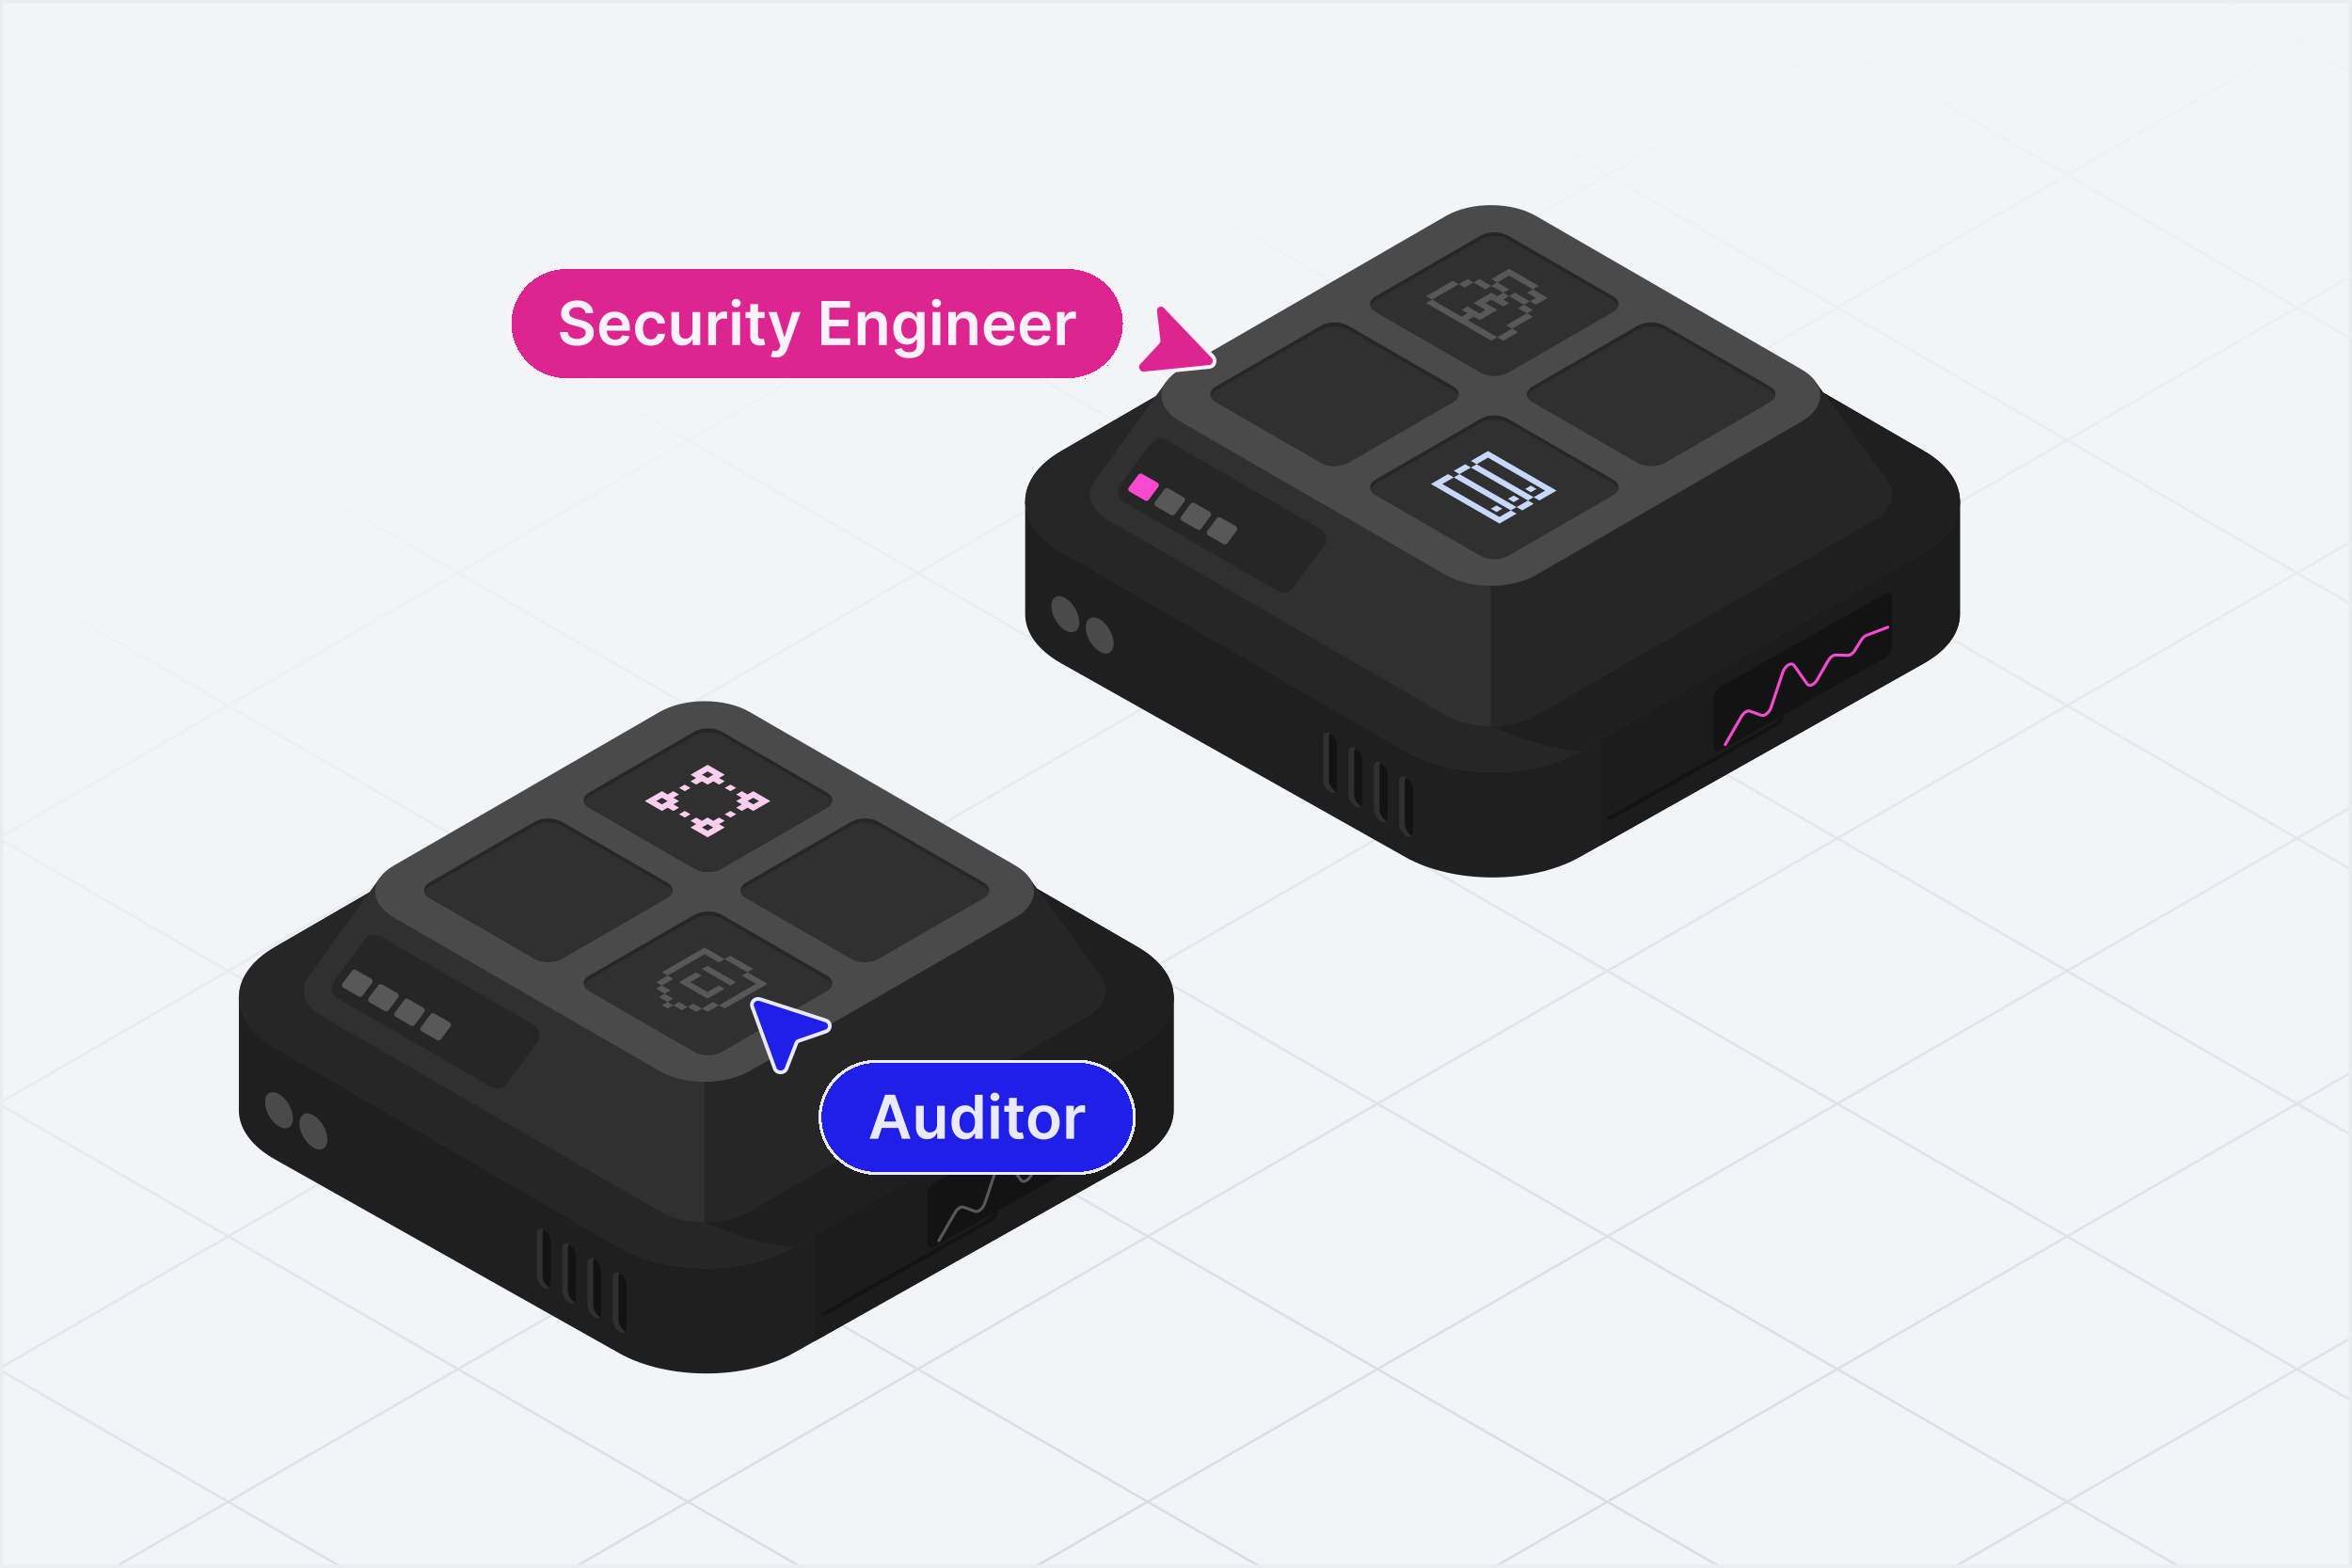 <svg width="768" height="512" viewBox="0 0 768 512" fill="none" xmlns="http://www.w3.org/2000/svg">
<g clip-path="url(#clip0_5082_21925)">
<path d="M0 0H768V512H0V0Z" fill="#F2F4F7"/>
<mask id="mask0_5082_21925" style="mask-type:alpha" maskUnits="userSpaceOnUse" x="-339" y="-312" width="2252" height="1300">
<rect width="1300" height="1300" transform="matrix(0.866 0.5 0.866 -0.5 -338.938 338)" fill="url(#paint0_radial_5082_21925)"/>
</mask>
<g mask="url(#mask0_5082_21925)">
<g clip-path="url(#clip1_5082_21925)">
<g clip-path="url(#clip2_5082_21925)">
<line y1="-0.451" x2="1300" y2="-0.451" transform="matrix(0.866 -0.5 -0.866 -0.5 -450.938 273.337)" stroke="#D0D5DD" stroke-width="0.903"/>
<line y1="-0.451" x2="1300" y2="-0.451" transform="matrix(0.866 -0.5 -0.866 -0.5 -375.877 316.674)" stroke="#D0D5DD" stroke-width="0.903"/>
<line y1="-0.451" x2="1300" y2="-0.451" transform="matrix(0.866 -0.5 -0.866 -0.5 -300.815 360.01)" stroke="#D0D5DD" stroke-width="0.903"/>
<line y1="-0.451" x2="1300" y2="-0.451" transform="matrix(0.866 -0.5 -0.866 -0.5 -225.754 403.347)" stroke="#D0D5DD" stroke-width="0.903"/>
<line y1="-0.451" x2="1300" y2="-0.451" transform="matrix(0.866 -0.5 -0.866 -0.5 -150.692 446.684)" stroke="#D0D5DD" stroke-width="0.903"/>
<line y1="-0.451" x2="1300" y2="-0.451" transform="matrix(0.866 -0.5 -0.866 -0.5 -75.631 490.021)" stroke="#D0D5DD" stroke-width="0.903"/>
<line y1="-0.451" x2="1300" y2="-0.451" transform="matrix(0.866 -0.5 -0.866 -0.5 -0.569 533.358)" stroke="#D0D5DD" stroke-width="0.903"/>
<line y1="-0.451" x2="1300" y2="-0.451" transform="matrix(0.866 -0.5 -0.866 -0.5 74.493 576.695)" stroke="#D0D5DD" stroke-width="0.903"/>
<line y1="-0.451" x2="1300" y2="-0.451" transform="matrix(0.866 -0.5 -0.866 -0.5 149.554 620.031)" stroke="#D0D5DD" stroke-width="0.903"/>
<line y1="-0.451" x2="1300" y2="-0.451" transform="matrix(0.866 -0.5 -0.866 -0.5 224.616 663.368)" stroke="#D0D5DD" stroke-width="0.903"/>
<line y1="-0.451" x2="1300" y2="-0.451" transform="matrix(0.866 -0.5 -0.866 -0.5 299.677 706.705)" stroke="#D0D5DD" stroke-width="0.903"/>
<line y1="-0.451" x2="1300" y2="-0.451" transform="matrix(0.866 -0.5 -0.866 -0.5 374.739 750.042)" stroke="#D0D5DD" stroke-width="0.903"/>
<line y1="-0.451" x2="1300" y2="-0.451" transform="matrix(0.866 -0.5 -0.866 -0.5 449.8 793.379)" stroke="#D0D5DD" stroke-width="0.903"/>
<line y1="-0.451" x2="1300" y2="-0.451" transform="matrix(0.866 -0.5 -0.866 -0.5 524.862 836.715)" stroke="#D0D5DD" stroke-width="0.903"/>
<line y1="-0.451" x2="1300" y2="-0.451" transform="matrix(0.866 -0.5 -0.866 -0.5 599.923 880.052)" stroke="#D0D5DD" stroke-width="0.903"/>
<line y1="-0.451" x2="1300" y2="-0.451" transform="matrix(0.866 -0.5 -0.866 -0.5 674.985 923.389)" stroke="#D0D5DD" stroke-width="0.903"/>
<line y1="-0.451" x2="1300" y2="-0.451" transform="matrix(0.866 -0.5 -0.866 -0.5 750.047 966.726)" stroke="#D0D5DD" stroke-width="0.903"/>
</g>
<g clip-path="url(#clip3_5082_21925)">
<line y1="-0.451" x2="1733" y2="-0.451" transform="matrix(0.866 0.5 0.866 -0.5 -450.938 186.663)" stroke="#D0D5DD" stroke-width="0.903"/>
<line y1="-0.451" x2="1733" y2="-0.451" transform="matrix(0.866 0.5 0.866 -0.5 -375.877 143.326)" stroke="#D0D5DD" stroke-width="0.903"/>
<line y1="-0.451" x2="1733" y2="-0.451" transform="matrix(0.866 0.5 0.866 -0.5 -300.815 99.99)" stroke="#D0D5DD" stroke-width="0.903"/>
<line y1="-0.451" x2="1733" y2="-0.451" transform="matrix(0.866 0.5 0.866 -0.5 -225.754 56.653)" stroke="#D0D5DD" stroke-width="0.903"/>
<line y1="-0.451" x2="1733" y2="-0.451" transform="matrix(0.866 0.5 0.866 -0.5 -150.692 13.316)" stroke="#D0D5DD" stroke-width="0.903"/>
<line y1="-0.451" x2="1733" y2="-0.451" transform="matrix(0.866 0.5 0.866 -0.5 -75.631 -30.021)" stroke="#D0D5DD" stroke-width="0.903"/>
<line y1="-0.451" x2="1733" y2="-0.451" transform="matrix(0.866 0.5 0.866 -0.5 -0.569 -73.358)" stroke="#D0D5DD" stroke-width="0.903"/>
<line y1="-0.451" x2="1733" y2="-0.451" transform="matrix(0.866 0.5 0.866 -0.5 74.493 -116.695)" stroke="#D0D5DD" stroke-width="0.903"/>
<line y1="-0.451" x2="1733" y2="-0.451" transform="matrix(0.866 0.5 0.866 -0.5 149.554 -160.031)" stroke="#D0D5DD" stroke-width="0.903"/>
<line y1="-0.451" x2="1733" y2="-0.451" transform="matrix(0.866 0.5 0.866 -0.5 224.616 -203.368)" stroke="#D0D5DD" stroke-width="0.903"/>
<line y1="-0.451" x2="1733" y2="-0.451" transform="matrix(0.866 0.5 0.866 -0.5 299.677 -246.705)" stroke="#D0D5DD" stroke-width="0.903"/>
<line y1="-0.451" x2="1733" y2="-0.451" transform="matrix(0.866 0.5 0.866 -0.5 374.739 -290.042)" stroke="#D0D5DD" stroke-width="0.903"/>
<line y1="-0.451" x2="1733" y2="-0.451" transform="matrix(0.866 0.5 0.866 -0.5 449.8 -333.379)" stroke="#D0D5DD" stroke-width="0.903"/>
<line y1="-0.451" x2="1733" y2="-0.451" transform="matrix(0.866 0.5 0.866 -0.5 524.862 -376.715)" stroke="#D0D5DD" stroke-width="0.903"/>
</g>
</g>
</g>
<path d="M628.198 216.659L515.817 279.936C500.105 288.783 474.63 288.783 458.916 279.936L346.537 216.659C338.783 212.294 334.855 206.589 334.754 200.867L334.757 163.635H639.984L639.982 200.64C639.983 206.437 636.054 212.236 628.198 216.659Z" fill="#1F1F1F"/>
<path d="M639.985 163.635L639.983 200.64C639.983 206.437 636.055 212.236 628.199 216.659L522.578 276.13V163.635H639.985Z" fill="#1C1C1C"/>
<path d="M432.073 240.886C432.073 239.42 433.1 238.827 434.368 239.56C435.635 240.291 436.662 242.073 436.662 243.538V257.331C436.662 258.795 435.635 259.389 434.368 258.657C433.1 257.924 432.073 256.143 432.073 254.678V240.886ZM440.334 245.66C440.334 244.195 441.361 243.601 442.629 244.334C443.896 245.067 444.923 246.848 444.923 248.312V262.105C444.923 263.569 443.896 264.164 442.629 263.431C441.361 262.698 440.334 260.917 440.334 259.452V245.66ZM448.595 250.434C448.595 248.969 449.621 248.376 450.89 249.108C452.157 249.841 453.183 251.622 453.183 253.086V266.879C453.183 268.344 452.157 268.938 450.89 268.205C449.621 267.473 448.595 265.692 448.595 264.226V250.434ZM456.855 255.208C456.855 253.743 457.882 253.15 459.149 253.882C460.417 254.615 461.444 256.396 461.444 257.86V271.654C461.444 273.118 460.417 273.712 459.149 272.98C457.882 272.247 456.855 270.466 456.855 269.001V255.208Z" fill="#303030"/>
<path fill-rule="evenodd" clip-rule="evenodd" d="M434.369 239.56C434.081 239.837 433.91 240.29 433.91 240.886V254.678C433.91 256.143 434.937 257.924 436.204 258.656C436.492 258.379 436.662 257.928 436.662 257.331V243.539C436.662 242.074 435.635 240.293 434.369 239.56ZM442.63 244.335C442.342 244.612 442.171 245.064 442.171 245.66V259.452C442.171 260.917 443.198 262.698 444.465 263.431C444.753 263.154 444.923 262.702 444.923 262.105V248.313C444.923 246.848 443.896 245.068 442.63 244.335ZM452.726 268.205C453.013 267.928 453.183 267.476 453.183 266.88V253.087C453.183 251.622 452.157 249.842 450.891 249.109C450.603 249.386 450.432 249.839 450.432 250.434V264.228C450.432 265.692 451.459 267.472 452.726 268.205ZM459.15 253.883C458.864 254.16 458.692 254.613 458.692 255.209V269.002C458.692 270.466 459.719 272.246 460.986 272.979C461.274 272.702 461.444 272.251 461.444 271.654V257.862C461.444 256.397 460.417 254.616 459.15 253.883Z" fill="#131313"/>
<path d="M581.728 215.765C581.783 215.959 581.812 216.179 581.812 216.426V232.095C581.812 233.563 580.774 235.348 579.505 236.065L525.777 266.374C525.327 266.629 524.908 266.714 524.556 266.65C524.822 267.599 525.69 267.908 526.726 267.324L580.453 237.015C581.723 236.298 582.761 234.513 582.761 233.045V217.375C582.761 216.453 582.351 215.877 581.728 215.765Z" fill="#131313"/>
<path d="M349.011 205.312C351.532 206.769 353.575 205.588 353.575 202.674C353.575 199.761 351.532 196.218 349.011 194.761C346.491 193.304 344.448 194.485 344.448 197.399C344.448 200.312 346.491 203.855 349.011 205.312Z" fill="#1F1F1F"/>
<path d="M347.855 205.888C350.376 207.345 352.419 206.164 352.419 203.251C352.419 200.337 350.376 196.794 347.855 195.337C345.335 193.881 343.292 195.062 343.292 197.975C343.292 200.889 345.335 204.432 347.855 205.888Z" fill="#4A4A4A"/>
<path d="M360.247 212.239C362.768 213.696 364.811 212.515 364.811 209.601C364.811 206.688 362.768 203.145 360.247 201.688C357.726 200.231 355.683 201.412 355.683 204.326C355.683 207.24 357.726 210.782 360.247 212.239Z" fill="#1F1F1F"/>
<path d="M359.09 212.815C361.611 214.272 363.654 213.091 363.654 210.178C363.654 207.264 361.611 203.721 359.09 202.264C356.569 200.808 354.526 201.989 354.526 204.902C354.526 207.816 356.569 211.359 359.09 212.815Z" fill="#4A4A4A"/>
<path d="M346.539 180.262C330.826 171.155 330.826 156.391 346.539 147.284L458.921 82.153C474.633 73.046 500.109 73.046 515.822 82.153L628.203 147.284C643.917 156.391 643.917 171.155 628.203 180.262L515.822 245.394C500.109 254.501 474.633 254.501 458.921 245.394L346.539 180.262Z" fill="#303030"/>
<path d="M346.539 180.262C330.826 171.155 330.826 156.391 346.539 147.284L458.921 82.153C474.633 73.046 500.109 73.046 515.822 82.153L628.203 147.284C643.917 156.391 643.917 171.155 628.203 180.262L515.822 245.394C500.109 254.501 474.633 254.501 458.921 245.394L346.539 180.262Z" fill="#262626"/>
<path d="M515.822 245.394L628.204 180.262C643.917 171.155 643.917 156.391 628.204 147.284L545.818 99.535L486.53 236.754C490.723 239.032 502.45 243.946 515.822 245.393V245.394Z" fill="#1F1F1F"/>
<path d="M501.517 233.61L611.601 169.987C617.461 166.599 619.087 161.694 616.48 157.462L592.776 124.701H380.763L357.184 157.463C354.577 161.694 356.202 166.599 362.063 169.986L472.147 233.61C480.257 238.298 493.406 238.298 501.517 233.61Z" fill="#303030"/>
<path d="M375.9 144.735C376.455 143.987 377.266 143.469 378.177 143.28C379.089 143.092 380.038 143.245 380.844 143.711L431.143 172.782C431.607 173.05 432.009 173.413 432.322 173.847C432.635 174.281 432.854 174.777 432.962 175.302C433.071 175.826 433.067 176.368 432.952 176.891C432.836 177.414 432.612 177.907 432.293 178.337L422.144 192.013C421.589 192.761 420.779 193.279 419.868 193.468C418.956 193.657 418.007 193.504 417.201 193.038L366.901 163.967C366.437 163.699 366.036 163.337 365.722 162.902C365.409 162.468 365.191 161.972 365.082 161.448C364.973 160.923 364.977 160.382 365.092 159.859C365.208 159.336 365.432 158.843 365.751 158.413L375.9 144.735ZM501.516 233.61L611.6 169.987C617.459 166.599 619.086 161.694 616.479 157.462L592.774 124.701H486.767V237.126C492.103 237.135 497.444 235.963 501.516 233.61Z" fill="#262626"/>
<path d="M385.362 137.65C377.251 132.962 377.251 125.363 385.362 120.675L472.149 70.516C480.26 65.828 493.41 65.828 501.52 70.516L588.307 120.675C596.417 125.362 596.417 132.962 588.307 137.65L501.52 187.81C493.41 192.497 480.26 192.497 472.149 187.81L385.362 137.65Z" fill="#4A4A4A"/>
<path d="M431.362 106.358L397.028 126.202C394.593 127.609 394.593 129.891 397.028 131.298L431.362 151.142C433.797 152.549 437.744 152.549 440.179 151.142L474.513 131.298C476.948 129.891 476.948 127.609 474.513 126.202L440.179 106.358C437.744 104.951 433.797 104.951 431.362 106.358Z" fill="#262626"/>
<path d="M534.759 106.358L500.425 126.202C497.99 127.609 497.99 129.891 500.425 131.298L534.759 151.142C537.194 152.549 541.142 152.549 543.577 151.142L577.911 131.298C580.346 129.891 580.346 127.609 577.911 126.202L543.577 106.358C541.142 104.951 537.194 104.951 534.759 106.358Z" fill="#262626"/>
<path d="M483.535 136.746L449.201 156.59C446.766 157.997 446.766 160.279 449.201 161.686L483.535 181.529C485.97 182.937 489.917 182.937 492.352 181.529L526.687 161.686C529.121 160.279 529.121 157.997 526.687 156.59L492.352 136.746C489.917 135.339 485.97 135.339 483.535 136.746Z" fill="#262626"/>
<path d="M483.535 76.921L449.201 96.765C446.766 98.172 446.766 100.454 449.201 101.861L483.535 121.705C485.97 123.112 489.917 123.112 492.352 121.705L526.687 101.861C529.121 100.454 529.121 98.172 526.687 96.765L492.352 76.921C489.917 75.514 485.97 75.514 483.535 76.921Z" fill="#262626"/>
<path d="M395.331 129.473C395.567 130.142 396.133 130.78 397.032 131.299L431.367 151.142C433.801 152.548 437.748 152.548 440.183 151.142L474.517 131.299C475.48 130.742 476.062 130.05 476.264 129.328C476.028 128.659 475.461 128.022 474.563 127.502L440.228 107.659C437.794 106.252 433.846 106.252 431.412 107.659L397.077 127.502C396.115 128.058 395.533 128.751 395.331 129.473ZM447.505 159.86C447.741 160.53 448.307 161.166 449.205 161.686L483.54 181.529C485.974 182.936 489.922 182.936 492.357 181.529L526.692 161.686C527.654 161.13 528.235 160.438 528.437 159.715C528.201 159.046 527.634 158.409 526.737 157.89L492.402 138.046C489.968 136.639 486.021 136.639 483.585 138.046L449.25 157.89C448.288 158.446 447.707 159.138 447.505 159.86ZM498.729 129.473C498.965 130.142 499.532 130.78 500.429 131.299L534.764 151.142C537.198 152.548 541.146 152.548 543.581 151.142L577.915 131.299C578.877 130.742 579.46 130.05 579.661 129.328C579.426 128.659 578.859 128.022 577.961 127.502L543.627 107.659C541.191 106.252 537.244 106.252 534.809 107.659L500.475 127.502C499.513 128.058 498.931 128.751 498.729 129.473ZM447.505 100.034C447.741 100.704 448.307 101.341 449.205 101.861L483.54 121.703C485.974 123.111 489.922 123.111 492.357 121.703L526.692 101.861C527.654 101.305 528.235 100.612 528.437 99.89C528.201 99.221 527.634 98.583 526.737 98.065L492.402 78.221C489.968 76.815 486.021 76.815 483.585 78.221L449.25 98.065C448.288 98.621 447.707 99.313 447.505 100.034Z" fill="#303030"/>
<g clip-path="url(#clip4_5082_21925)">
<path d="M492.785 87.787L486.975 91.141L488.911 92.26L492.785 90.023L500.531 94.496L502.468 93.378L492.785 87.787ZM500.531 94.496L498.595 95.614L501.5 97.291L499.563 98.409L501.5 99.527L505.373 97.291L500.531 94.496ZM499.563 98.409L494.721 95.614L492.785 96.732L497.626 99.527L499.563 98.409ZM497.626 99.527L495.69 100.645L498.595 102.323L500.531 101.204L497.626 99.527ZM498.595 102.323L491.816 106.236L493.753 107.354L500.531 103.441L498.595 102.323ZM493.753 107.354L488.911 110.149L490.848 111.268L495.69 108.472L493.753 107.354ZM488.911 110.149L479.228 104.559L481.165 103.441L483.101 104.559L488.911 101.204L485.038 98.968L486.975 97.85L490.848 100.086L492.785 98.968L490.848 97.85L492.785 96.732L490.848 95.614L488.911 96.732L486.975 95.614L481.165 98.968L485.038 101.204L483.101 102.323L479.228 100.086L477.292 101.204L479.228 102.323L477.292 103.441L467.608 97.85L465.672 98.968L486.975 111.268L488.911 110.149ZM467.608 97.85L476.323 92.819L474.387 91.7L465.672 96.732L467.608 97.85ZM476.323 92.819L478.26 93.937L481.165 92.26L479.228 91.141L476.323 92.819ZM481.165 92.26L485.038 94.496L486.975 93.378L483.101 91.141L481.165 92.26ZM486.975 93.378L490.848 95.614L492.785 94.496L488.911 92.26L486.975 93.378Z" fill="#585858"/>
</g>
<path d="M617.824 195.23C617.824 193.787 616.818 193.193 615.571 193.897L561.843 224.206C560.573 224.922 559.535 226.708 559.535 228.175V243.846C559.535 245.289 560.54 245.883 561.788 245.179L615.516 214.87C616.785 214.154 617.824 212.368 617.824 210.901V195.23Z" fill="#131313"/>
<path d="M563.329 243.178L568.601 234.038C569.354 232.731 570.555 231.964 571.384 232.26L575.161 233.612C576.208 233.987 577.775 232.671 578.354 230.928L582.115 219.6C582.835 217.432 584.959 216.105 585.8 217.297L590.095 223.391C590.781 224.363 592.402 223.671 593.37 221.993L596.965 215.761C597.61 214.643 598.6 213.896 599.408 213.921L603.355 214.041C604.131 214.065 605.078 213.378 605.727 212.321L607.712 209.088C608.187 208.313 608.836 207.72 609.47 207.482L616.451 204.85" stroke="#F74AD0" stroke-width="0.963" stroke-linecap="round" stroke-linejoin="round"/>
<path d="M371.722 155.034C371.86 154.849 372.062 154.721 372.288 154.674C372.515 154.627 372.751 154.664 372.951 154.779L377.931 157.628C378.426 157.911 378.562 158.565 378.219 159.023L375.098 163.189C374.959 163.374 374.758 163.502 374.531 163.549C374.305 163.596 374.069 163.558 373.868 163.443L368.889 160.596C368.772 160.529 368.67 160.438 368.591 160.329C368.512 160.22 368.457 160.095 368.43 159.963C368.403 159.831 368.404 159.695 368.433 159.563C368.463 159.432 368.52 159.308 368.601 159.2L371.722 155.034Z" fill="#F74AD0"/>
<path opacity="0.5" d="M380.259 159.782C380.398 159.597 380.599 159.468 380.826 159.421C381.052 159.374 381.288 159.412 381.489 159.527L386.468 162.375C386.964 162.659 387.1 163.314 386.757 163.771L383.635 167.937C383.496 168.122 383.295 168.25 383.069 168.297C382.842 168.344 382.606 168.307 382.405 168.192L377.426 165.342C377.309 165.275 377.208 165.184 377.129 165.075C377.05 164.967 376.995 164.842 376.968 164.71C376.941 164.579 376.942 164.443 376.971 164.311C377.001 164.18 377.057 164.057 377.138 163.949L380.259 159.782ZM388.796 164.531C388.935 164.346 389.136 164.217 389.363 164.17C389.589 164.123 389.825 164.161 390.026 164.276L395.007 167.123C395.502 167.407 395.637 168.061 395.295 168.519L392.173 172.685C392.035 172.87 391.833 172.998 391.607 173.045C391.38 173.092 391.145 173.054 390.944 172.94L385.963 170.091C385.846 170.024 385.745 169.933 385.666 169.824C385.586 169.715 385.531 169.59 385.504 169.458C385.477 169.326 385.478 169.19 385.508 169.059C385.537 168.927 385.594 168.803 385.675 168.696L388.796 164.531ZM397.333 169.278C397.472 169.093 397.674 168.965 397.9 168.918C398.127 168.871 398.362 168.909 398.563 169.024L403.543 171.871C404.038 172.155 404.174 172.809 403.832 173.267L400.71 177.432C400.571 177.618 400.369 177.746 400.143 177.793C399.917 177.84 399.681 177.803 399.48 177.688L394.5 174.839C394.383 174.772 394.282 174.681 394.203 174.572C394.124 174.463 394.069 174.339 394.042 174.207C394.015 174.075 394.016 173.939 394.045 173.807C394.075 173.676 394.132 173.552 394.212 173.445L397.333 169.278Z" fill="#8A8A8A"/>
<g clip-path="url(#clip5_5082_21925)">
<path d="M485.879 147.31L480.286 150.539L482.15 151.616L485.879 149.463L504.526 160.228L500.796 162.381L502.661 163.458L508.255 160.228L485.879 147.31ZM500.796 162.381L482.15 151.616L480.286 152.692L498.932 163.458L500.796 162.381ZM498.932 163.458L495.202 165.611L497.067 166.687L500.796 164.534L498.932 163.458ZM495.202 165.611L476.556 154.846L474.692 155.922L493.338 166.687L495.202 165.611ZM493.338 166.687L489.609 168.841L470.962 158.075L474.692 155.922L472.827 154.846L467.233 158.075L489.609 170.994L495.202 167.764L493.338 166.687ZM476.556 154.846L480.286 152.692L478.421 151.616L474.692 153.769L476.556 154.846ZM499.864 158.613L497.999 159.69L499.864 160.767L501.729 159.69L499.864 158.613ZM494.27 161.843L492.406 162.92L494.27 163.996L496.135 162.92L494.27 161.843ZM488.676 165.073L486.812 166.149L488.676 167.226L490.541 166.149L488.676 165.073Z" fill="#C7D7FE"/>
</g>
<path d="M371.443 378.659L259.063 441.936C243.351 450.783 217.875 450.783 202.162 441.936L89.783 378.659C82.029 374.294 78.101 368.59 78 362.867L78.002 325.635H383.23L383.227 362.64C383.228 368.438 379.299 374.236 371.443 378.659Z" fill="#1F1F1F"/>
<path d="M383.231 325.635L383.228 362.64C383.228 368.438 379.3 374.236 371.444 378.659L265.823 438.13V325.635H383.231Z" fill="#1C1C1C"/>
<path d="M175.319 402.886C175.319 401.421 176.346 400.827 177.614 401.56C178.881 402.292 179.908 404.073 179.908 405.539V419.331C179.908 420.796 178.881 421.389 177.614 420.657C176.346 419.924 175.319 418.143 175.319 416.678V402.886ZM183.58 407.66C183.58 406.196 184.606 405.601 185.875 406.334C187.142 407.067 188.168 408.848 188.168 410.313V424.105C188.168 425.57 187.142 426.164 185.875 425.431C184.606 424.698 183.58 422.917 183.58 421.452V407.66ZM191.84 412.434C191.84 410.97 192.867 410.376 194.135 411.108C195.402 411.841 196.429 413.622 196.429 415.087V428.879C196.429 430.345 195.402 430.938 194.135 430.205C192.867 429.473 191.84 427.692 191.84 426.226V412.434ZM200.101 417.208C200.101 415.744 201.128 415.15 202.395 415.882C203.663 416.615 204.69 418.396 204.69 419.861V433.654C204.69 435.119 203.663 435.712 202.395 434.98C201.128 434.247 200.101 432.466 200.101 431.002V417.208Z" fill="#303030"/>
<path fill-rule="evenodd" clip-rule="evenodd" d="M177.615 401.56C177.327 401.837 177.156 402.29 177.156 402.886V416.678C177.156 418.143 178.183 419.924 179.45 420.656C179.738 420.379 179.908 419.928 179.908 419.331V405.539C179.908 404.074 178.881 402.293 177.615 401.56ZM185.876 406.335C185.588 406.612 185.417 407.064 185.417 407.66V421.452C185.417 422.917 186.443 424.698 187.711 425.431C187.998 425.154 188.168 424.702 188.168 424.105V410.313C188.168 408.848 187.142 407.068 185.876 406.335ZM195.971 430.205C196.259 429.928 196.429 429.476 196.429 428.88V415.087C196.429 413.622 195.402 411.842 194.136 411.109C193.848 411.386 193.677 411.839 193.677 412.434V426.228C193.677 427.692 194.704 429.472 195.971 430.205ZM202.396 415.883C202.109 416.16 201.938 416.613 201.938 417.209V431.002C201.938 432.466 202.965 434.246 204.232 434.979C204.52 434.702 204.69 434.251 204.69 433.654V419.862C204.69 418.397 203.663 416.616 202.396 415.883Z" fill="#131313"/>
<path d="M324.974 377.765C325.028 377.959 325.058 378.179 325.058 378.426V394.095C325.058 395.563 324.02 397.348 322.751 398.065L269.023 428.374C268.573 428.629 268.153 428.714 267.802 428.65C268.067 429.599 268.935 429.908 269.971 429.324L323.699 399.015C324.968 398.298 326.007 396.513 326.007 395.045V379.375C326.007 378.453 325.596 377.877 324.974 377.765Z" fill="#131313"/>
<path d="M92.257 367.312C94.778 368.769 96.821 367.588 96.821 364.674C96.821 361.761 94.778 358.218 92.257 356.761C89.737 355.304 87.693 356.485 87.693 359.399C87.693 362.313 89.737 365.855 92.257 367.312Z" fill="#1F1F1F"/>
<path d="M91.101 367.888C93.622 369.345 95.665 368.164 95.665 365.251C95.665 362.337 93.622 358.794 91.101 357.337C88.581 355.881 86.537 357.062 86.537 359.975C86.537 362.889 88.581 366.432 91.101 367.888Z" fill="#4A4A4A"/>
<path d="M103.493 374.239C106.013 375.696 108.057 374.515 108.057 371.602C108.057 368.688 106.013 365.145 103.493 363.689C100.972 362.232 98.929 363.413 98.929 366.326C98.929 369.24 100.972 372.783 103.493 374.239Z" fill="#1F1F1F"/>
<path d="M102.336 374.816C104.856 376.272 106.899 375.091 106.899 372.178C106.899 369.264 104.856 365.721 102.336 364.265C99.815 362.808 97.772 363.989 97.772 366.902C97.772 369.816 99.815 373.359 102.336 374.816Z" fill="#4A4A4A"/>
<path d="M89.784 342.262C74.072 333.155 74.072 318.391 89.784 309.284L202.166 244.153C217.879 235.046 243.354 235.046 259.068 244.153L371.449 309.284C387.162 318.391 387.162 333.155 371.449 342.262L259.068 407.394C243.354 416.501 217.879 416.501 202.166 407.394L89.784 342.262Z" fill="#303030"/>
<path d="M89.784 342.262C74.072 333.155 74.072 318.391 89.784 309.284L202.166 244.153C217.879 235.046 243.354 235.046 259.068 244.153L371.449 309.284C387.162 318.391 387.162 333.155 371.449 342.262L259.068 407.394C243.354 416.501 217.879 416.501 202.166 407.394L89.784 342.262Z" fill="#262626"/>
<path d="M259.068 407.394L371.45 342.262C387.162 333.155 387.162 318.391 371.45 309.284L289.064 261.535L229.776 398.754C233.968 401.032 245.696 405.946 259.068 407.393V407.394Z" fill="#1F1F1F"/>
<path d="M244.763 395.61L354.847 331.987C360.706 328.6 362.333 323.694 359.726 319.462L336.022 286.701H124.009L100.429 319.463C97.823 323.694 99.448 328.6 105.308 331.986L215.392 395.61C223.502 400.298 236.652 400.298 244.763 395.61Z" fill="#303030"/>
<path d="M119.146 306.735C119.701 305.987 120.511 305.47 121.423 305.281C122.334 305.092 123.283 305.245 124.089 305.711L174.389 334.783C174.853 335.05 175.254 335.413 175.568 335.847C175.881 336.282 176.099 336.777 176.208 337.302C176.316 337.826 176.313 338.368 176.197 338.891C176.082 339.414 175.857 339.907 175.538 340.337L165.389 354.014C164.835 354.762 164.024 355.279 163.113 355.468C162.202 355.657 161.253 355.504 160.447 355.038L110.146 325.967C109.683 325.7 109.281 325.337 108.968 324.903C108.654 324.468 108.436 323.973 108.328 323.448C108.219 322.924 108.223 322.382 108.338 321.859C108.453 321.336 108.678 320.843 108.997 320.413L119.146 306.735ZM244.762 395.61L354.846 331.987C360.705 328.6 362.331 323.694 359.725 319.462L336.019 286.701H230.013V399.126C235.349 399.135 240.69 397.963 244.762 395.61Z" fill="#262626"/>
<path d="M128.608 299.65C120.497 294.962 120.497 287.363 128.608 282.675L215.394 232.516C223.506 227.828 236.655 227.828 244.765 232.516L331.553 282.675C339.663 287.362 339.663 294.962 331.553 299.65L244.765 349.81C236.655 354.497 223.506 354.497 215.394 349.81L128.608 299.65Z" fill="#4A4A4A"/>
<path d="M174.607 268.358L140.273 288.202C137.838 289.609 137.838 291.891 140.273 293.298L174.607 313.142C177.042 314.549 180.99 314.549 183.425 313.142L217.759 293.298C220.194 291.891 220.194 289.609 217.759 288.202L183.425 268.358C180.99 266.951 177.042 266.951 174.607 268.358Z" fill="#262626"/>
<path d="M278.005 268.358L243.671 288.202C241.236 289.609 241.236 291.891 243.671 293.298L278.005 313.142C280.44 314.549 284.388 314.549 286.822 313.142L321.157 293.298C323.592 291.891 323.592 289.609 321.157 288.202L286.822 268.358C284.388 266.951 280.44 266.951 278.005 268.358Z" fill="#262626"/>
<path d="M226.78 298.746L192.446 318.59C190.011 319.997 190.011 322.279 192.446 323.686L226.78 343.529C229.215 344.937 233.163 344.937 235.598 343.529L269.932 323.686C272.367 322.279 272.367 319.997 269.932 318.59L235.598 298.746C233.163 297.339 229.215 297.339 226.78 298.746Z" fill="#262626"/>
<path d="M226.78 238.921L192.446 258.765C190.011 260.172 190.011 262.454 192.446 263.861L226.78 283.705C229.215 285.112 233.163 285.112 235.598 283.705L269.932 263.861C272.367 262.454 272.367 260.172 269.932 258.765L235.598 238.921C233.163 237.514 229.215 237.514 226.78 238.921Z" fill="#262626"/>
<path d="M138.576 291.473C138.812 292.142 139.379 292.78 140.278 293.299L174.612 313.142C177.047 314.549 180.994 314.549 183.428 313.142L217.763 293.299C218.725 292.742 219.308 292.05 219.509 291.329C219.274 290.659 218.707 290.022 217.808 289.502L183.474 269.66C181.039 268.252 177.092 268.252 174.658 269.66L140.323 289.502C139.361 290.058 138.778 290.751 138.576 291.473ZM190.751 321.86C190.986 322.53 191.553 323.166 192.451 323.686L226.785 343.529C229.22 344.936 233.168 344.936 235.602 343.529L269.937 323.686C270.899 323.13 271.481 322.438 271.683 321.715C271.447 321.046 270.88 320.409 269.983 319.89L235.648 300.046C233.213 298.639 229.266 298.639 226.831 300.046L192.496 319.89C191.534 320.446 190.952 321.138 190.751 321.86ZM241.975 291.473C242.211 292.142 242.777 292.78 243.675 293.299L278.01 313.142C280.444 314.549 284.391 314.549 286.827 313.142L321.161 293.299C322.123 292.742 322.705 292.05 322.907 291.329C322.671 290.659 322.105 290.022 321.207 289.502L286.872 269.66C284.437 268.252 280.489 268.252 278.055 269.66L243.72 289.502C242.758 290.058 242.177 290.751 241.975 291.473ZM190.751 262.035C190.986 262.704 191.553 263.342 192.451 263.861L226.785 283.704C229.22 285.112 233.168 285.112 235.602 283.704L269.937 263.861C270.899 263.305 271.481 262.612 271.683 261.891C271.447 261.221 270.88 260.584 269.983 260.065L235.648 240.222C233.213 238.815 229.266 238.815 226.831 240.222L192.496 260.065C191.534 260.621 190.952 261.313 190.751 262.035Z" fill="#303030"/>
<g clip-path="url(#clip6_5082_21925)">
<path d="M231.055 249.785L225.462 253.014L227.326 254.091L225.462 255.167L227.326 256.244L229.191 255.167L231.055 256.244L232.92 255.167L234.784 256.244L236.648 255.167L234.784 254.091L236.648 253.014L231.055 249.785ZM245.97 258.396L244.106 259.473L242.242 258.396L240.377 259.473L242.242 260.549L240.377 261.626L242.242 262.702L240.377 263.779L242.242 264.855L244.106 263.779L245.97 264.855L251.564 261.626L245.97 258.396ZM231.055 251.938L232.92 253.014L231.055 254.091L229.191 253.014L231.055 251.938ZM238.513 256.244L236.648 257.32L238.513 258.396L240.377 257.32L238.513 256.244ZM245.97 260.549L247.835 261.626L245.97 262.702L244.106 261.626L245.97 260.549ZM223.598 256.244L221.733 257.32L223.598 258.396L225.462 257.32L223.598 256.244ZM238.513 264.855L236.648 265.931L238.513 267.008L240.377 265.931L238.513 264.855ZM219.869 258.396L218.004 259.473L216.14 258.396L210.547 261.626L216.14 264.855L218.004 263.779L219.869 264.855L221.733 263.779L219.869 262.702L221.733 261.626L219.869 260.549L221.733 259.473L219.869 258.396ZM234.784 267.008L232.92 268.084L231.055 267.008L229.191 268.084L227.326 267.008L225.462 268.084L227.326 269.161L225.462 270.237L231.055 273.466L236.648 270.237L234.784 269.161L236.648 268.084L234.784 267.008ZM216.14 260.549L218.004 261.626L216.14 262.702L214.276 261.626L216.14 260.549ZM223.598 264.855L221.733 265.931L223.598 267.008L225.462 265.931L223.598 264.855ZM231.055 269.161L232.92 270.237L231.055 271.313L229.191 270.237L231.055 269.161Z" fill="#FCCEEE"/>
</g>
<g clip-path="url(#clip7_5082_21925)">
<path d="M217.974 318.622L219.838 319.698L216.109 321.851L214.245 320.774L217.974 318.622ZM216.109 321.851L218.906 323.466L217.042 324.542L214.245 322.927L216.109 321.851ZM217.042 324.542L219.838 326.157L217.974 327.233L215.177 325.618L217.042 324.542ZM226.364 327.771L229.16 329.386L227.296 330.462L224.499 328.848L226.364 327.771ZM221.703 327.233L224.499 328.848L222.635 329.924L219.838 328.309L221.703 327.233ZM232.889 327.233L234.753 328.309L231.025 330.462L229.16 329.386L232.889 327.233ZM217.974 327.233L219.838 328.309L217.974 329.386L216.109 328.309L217.974 327.233ZM238.482 312.163L245.94 316.469L244.075 317.545L236.618 313.24L238.482 312.163ZM217.974 318.622L216.109 317.545L230.092 309.472L236.618 313.24L234.753 314.316L230.092 311.625L217.974 318.622ZM236.618 329.386L234.753 328.309L246.872 321.313L242.211 318.622L244.075 317.545L250.601 321.313L236.618 329.386ZM231.025 315.392L240.347 320.774L238.482 321.851L229.16 316.469L231.025 315.392ZM234.753 321.851L231.025 324.004L225.431 320.774L229.16 318.622L227.296 317.545L221.703 320.774L231.025 326.157L236.618 322.927L234.753 321.851Z" fill="#585858"/>
</g>
<path d="M361.069 357.23C361.069 355.787 360.064 355.193 358.816 355.897L305.088 386.206C303.819 386.922 302.781 388.708 302.781 390.175V405.846C302.781 407.289 303.786 407.883 305.034 407.179L358.762 376.87C360.031 376.154 361.069 374.368 361.069 372.901V357.23Z" fill="#131313"/>
<path d="M306.575 405.178L311.846 396.038C312.6 394.731 313.801 393.964 314.63 394.26L318.407 395.612C319.454 395.987 321.02 394.671 321.599 392.929L325.361 381.601C326.08 379.433 328.204 378.105 329.045 379.298L333.34 385.391C334.026 386.363 335.648 385.671 336.616 383.993L340.211 377.761C340.855 376.643 341.846 375.896 342.654 375.921L346.6 376.041C347.377 376.065 348.324 375.378 348.972 374.322L350.958 371.088C351.433 370.313 352.082 369.72 352.716 369.482L359.697 366.85" stroke="#585858" stroke-width="0.963" stroke-linecap="round" stroke-linejoin="round"/>
<path opacity="0.5" d="M114.967 317.034C115.106 316.849 115.308 316.721 115.534 316.674C115.76 316.627 115.996 316.664 116.197 316.779L121.177 319.628C121.672 319.911 121.808 320.565 121.465 321.023L118.344 325.189C118.205 325.374 118.003 325.502 117.777 325.549C117.55 325.596 117.315 325.558 117.114 325.443L112.134 322.596C112.017 322.529 111.916 322.438 111.837 322.329C111.758 322.22 111.703 322.095 111.675 321.963C111.648 321.831 111.649 321.695 111.679 321.563C111.708 321.432 111.765 321.308 111.846 321.2L114.967 317.034Z" fill="#8A8A8A"/>
<path opacity="0.5" d="M123.505 321.782C123.643 321.597 123.845 321.469 124.071 321.422C124.298 321.375 124.533 321.412 124.734 321.527L129.714 324.376C130.209 324.659 130.345 325.314 130.003 325.771L126.881 329.937C126.742 330.122 126.541 330.25 126.314 330.297C126.088 330.344 125.852 330.307 125.651 330.192L120.671 327.342C120.555 327.275 120.454 327.185 120.375 327.076C120.296 326.967 120.241 326.842 120.214 326.711C120.187 326.579 120.188 326.443 120.217 326.312C120.246 326.18 120.303 326.057 120.383 325.949L123.505 321.782ZM132.042 326.531C132.18 326.346 132.382 326.218 132.608 326.171C132.835 326.124 133.071 326.161 133.271 326.276L138.252 329.124C138.748 329.407 138.882 330.062 138.54 330.519L135.419 334.685C135.28 334.87 135.079 334.998 134.852 335.045C134.626 335.092 134.39 335.055 134.189 334.94L129.209 332.091C129.092 332.025 128.99 331.934 128.911 331.824C128.832 331.715 128.777 331.591 128.75 331.459C128.723 331.327 128.724 331.19 128.753 331.059C128.783 330.927 128.84 330.804 128.921 330.696L132.042 326.531ZM140.579 331.278C140.718 331.093 140.919 330.965 141.146 330.918C141.372 330.871 141.608 330.909 141.809 331.024L146.788 333.871C147.284 334.155 147.42 334.81 147.077 335.267L143.955 339.433C143.817 339.618 143.615 339.746 143.389 339.793C143.162 339.84 142.926 339.803 142.726 339.688L137.746 336.839C137.629 336.772 137.528 336.682 137.449 336.573C137.37 336.464 137.315 336.339 137.288 336.207C137.26 336.075 137.262 335.939 137.291 335.808C137.32 335.676 137.377 335.553 137.458 335.445L140.579 331.278Z" fill="#8A8A8A"/>
<path d="M269.597 333.259L248.215 326.34C246.608 325.82 245.072 327.27 245.623 328.783L252.963 348.939C253.586 350.651 256.145 350.678 256.807 348.979L260.132 340.466C260.173 340.363 260.236 340.27 260.318 340.192C260.401 340.115 260.5 340.055 260.609 340.017L269.639 336.883C271.441 336.258 271.413 333.846 269.597 333.259Z" fill="#1F1FE8" stroke="#E9E9FF" stroke-width="1.217"/>
<g filter="url(#filter0_dd_5082_21925)">
<path d="M267.27 362.333C267.27 351.965 275.675 343.561 286.043 343.561H352.141C362.509 343.561 370.914 351.965 370.914 362.333C370.914 372.701 362.509 381.106 352.141 381.106H286.043C275.675 381.106 267.27 372.701 267.27 362.333Z" fill="#1F1FE8" shape-rendering="crispEdges"/>
<path d="M267.765 362.333C267.765 352.238 275.948 344.055 286.043 344.055H352.141C362.236 344.055 370.42 352.238 370.42 362.333C370.42 372.428 362.236 380.611 352.141 380.611H286.043C275.948 380.611 267.765 372.428 267.765 362.333Z" stroke="#E9E9FF" stroke-width="0.989" shape-rendering="crispEdges"/>
<path d="M286.743 369.333H283.962L289.026 354.949H292.242L297.313 369.333H294.532L290.69 357.899H290.578L286.743 369.333ZM286.835 363.693H294.42V365.786H286.835V363.693ZM305.971 364.796V358.545H308.513V369.333H306.048V367.416H305.936C305.692 368.02 305.292 368.514 304.735 368.898C304.182 369.282 303.501 369.473 302.691 369.473C301.984 369.473 301.359 369.317 300.816 369.003C300.278 368.685 299.856 368.223 299.552 367.619C299.247 367.011 299.095 366.276 299.095 365.414V358.545H301.638V365.021C301.638 365.704 301.825 366.247 302.2 366.65C302.574 367.053 303.066 367.254 303.674 367.254C304.049 367.254 304.412 367.163 304.763 366.98C305.114 366.798 305.402 366.526 305.627 366.166C305.856 365.8 305.971 365.344 305.971 364.796ZM315.131 369.523C314.284 369.523 313.525 369.305 312.855 368.869C312.186 368.434 311.657 367.802 311.268 366.973C310.88 366.144 310.685 365.138 310.685 363.953C310.685 362.755 310.882 361.743 311.275 360.919C311.673 360.09 312.209 359.465 312.884 359.044C313.558 358.618 314.309 358.405 315.138 358.405C315.77 358.405 316.29 358.513 316.697 358.728C317.105 358.939 317.428 359.194 317.666 359.493C317.905 359.788 318.09 360.067 318.221 360.329H318.327V354.949H320.876V369.333H318.376V367.633H318.221C318.09 367.896 317.9 368.174 317.652 368.469C317.404 368.759 317.076 369.008 316.669 369.214C316.262 369.42 315.749 369.523 315.131 369.523ZM315.84 367.437C316.379 367.437 316.838 367.292 317.217 367.001C317.596 366.706 317.884 366.297 318.081 365.772C318.277 365.248 318.376 364.637 318.376 363.939C318.376 363.242 318.277 362.635 318.081 362.12C317.889 361.605 317.603 361.205 317.224 360.919C316.849 360.634 316.388 360.491 315.84 360.491C315.274 360.491 314.801 360.638 314.422 360.933C314.042 361.228 313.757 361.636 313.565 362.155C313.373 362.675 313.277 363.27 313.277 363.939C313.277 364.613 313.373 365.215 313.565 365.744C313.761 366.269 314.049 366.683 314.429 366.987C314.813 367.287 315.283 367.437 315.84 367.437ZM323.585 369.333V358.545H326.128V369.333H323.585ZM324.863 357.014C324.461 357.014 324.114 356.881 323.824 356.614C323.534 356.342 323.389 356.017 323.389 355.638C323.389 355.254 323.534 354.928 323.824 354.662C324.114 354.39 324.461 354.254 324.863 354.254C325.271 354.254 325.617 354.39 325.903 354.662C326.193 354.928 326.338 355.254 326.338 355.638C326.338 356.017 326.193 356.342 325.903 356.614C325.617 356.881 325.271 357.014 324.863 357.014ZM334.129 358.545V360.512H327.927V358.545H334.129ZM329.458 355.961H332.001V366.088C332.001 366.43 332.052 366.692 332.155 366.875C332.263 367.053 332.403 367.175 332.577 367.24C332.75 367.306 332.942 367.338 333.153 367.338C333.312 367.338 333.457 367.327 333.588 367.303C333.724 367.28 333.827 367.259 333.897 367.24L334.325 369.228C334.19 369.274 333.995 369.326 333.743 369.382C333.494 369.438 333.19 369.471 332.829 369.48C332.193 369.499 331.619 369.403 331.109 369.193C330.598 368.977 330.193 368.645 329.894 368.195C329.599 367.746 329.454 367.184 329.458 366.51V355.961ZM340.845 369.544C339.791 369.544 338.878 369.312 338.106 368.848C337.333 368.385 336.734 367.736 336.308 366.903C335.886 366.07 335.676 365.096 335.676 363.981C335.676 362.867 335.886 361.891 336.308 361.053C336.734 360.215 337.333 359.564 338.106 359.1C338.878 358.637 339.791 358.405 340.845 358.405C341.898 358.405 342.811 358.637 343.584 359.1C344.356 359.564 344.953 360.215 345.375 361.053C345.801 361.891 346.014 362.867 346.014 363.981C346.014 365.096 345.801 366.07 345.375 366.903C344.953 367.736 344.356 368.385 343.584 368.848C342.811 369.312 341.898 369.544 340.845 369.544ZM340.859 367.507C341.43 367.507 341.908 367.35 342.292 367.036C342.675 366.718 342.961 366.292 343.148 365.758C343.34 365.224 343.436 364.63 343.436 363.974C343.436 363.314 343.34 362.717 343.148 362.183C342.961 361.645 342.675 361.217 342.292 360.898C341.908 360.58 341.43 360.421 340.859 360.421C340.273 360.421 339.787 360.58 339.398 360.898C339.014 361.217 338.726 361.645 338.534 362.183C338.347 362.717 338.253 363.314 338.253 363.974C338.253 364.63 338.347 365.224 338.534 365.758C338.726 366.292 339.014 366.718 339.398 367.036C339.787 367.35 340.273 367.507 340.859 367.507ZM348.172 369.333V358.545H350.637V360.343H350.749C350.946 359.721 351.283 359.241 351.761 358.904C352.243 358.562 352.793 358.391 353.411 358.391C353.551 358.391 353.708 358.398 353.882 358.412C354.059 358.421 354.207 358.438 354.324 358.461V360.8C354.216 360.762 354.045 360.73 353.811 360.701C353.582 360.669 353.359 360.652 353.144 360.652C352.681 360.652 352.264 360.753 351.894 360.954C351.529 361.151 351.241 361.425 351.03 361.776C350.819 362.127 350.714 362.532 350.714 362.991V369.333H348.172Z" fill="#E9E9FF"/>
</g>
<path d="M380.489 100.175L396.012 116.426C397.178 117.647 396.541 119.661 394.938 119.822L373.595 121.971C371.782 122.153 370.646 119.86 371.889 118.526L378.111 111.831C378.186 111.75 378.242 111.652 378.276 111.545C378.31 111.437 378.321 111.322 378.308 111.207L377.207 101.712C376.986 99.818 379.171 98.795 380.489 100.175Z" fill="#DD2590" stroke="#FDF2FA" stroke-width="1.217"/>
<g filter="url(#filter1_dd_5082_21925)">
<path d="M367.644 103.101C367.644 92.733 359.239 84.329 348.871 84.329H184.773C174.405 84.329 166 92.733 166 103.101C166 113.469 174.405 121.874 184.773 121.874H348.871C359.239 121.874 367.644 113.469 367.644 103.101Z" fill="#DD2590" shape-rendering="crispEdges"/>
<path d="M367.149 103.101C367.149 93.006 358.966 84.823 348.871 84.823H184.773C174.678 84.823 166.494 93.006 166.494 103.101C166.494 113.196 174.678 121.379 184.773 121.379H348.871C358.966 121.379 367.149 113.196 367.149 103.101Z" stroke="#FDF2FA" stroke-width="0.989" shape-rendering="crispEdges"/>
<path d="M191.183 99.672C191.117 99.058 190.841 98.581 190.354 98.239C189.872 97.897 189.244 97.726 188.472 97.726C187.929 97.726 187.463 97.808 187.074 97.972C186.686 98.136 186.388 98.358 186.182 98.639C185.976 98.92 185.871 99.241 185.866 99.601C185.866 99.901 185.934 100.161 186.07 100.381C186.21 100.601 186.4 100.788 186.639 100.943C186.878 101.093 187.142 101.219 187.432 101.322C187.723 101.425 188.015 101.512 188.31 101.582L189.659 101.919C190.202 102.045 190.724 102.216 191.225 102.432C191.731 102.647 192.182 102.919 192.58 103.246C192.983 103.574 193.301 103.97 193.536 104.433C193.77 104.897 193.887 105.44 193.887 106.063C193.887 106.906 193.671 107.648 193.241 108.289C192.81 108.926 192.187 109.425 191.372 109.785C190.562 110.141 189.582 110.319 188.43 110.319C187.311 110.319 186.339 110.146 185.515 109.799C184.696 109.453 184.054 108.947 183.591 108.282C183.132 107.617 182.884 106.807 182.846 105.852H185.41C185.447 106.353 185.602 106.77 185.873 107.102C186.145 107.435 186.498 107.683 186.934 107.847C187.374 108.01 187.866 108.092 188.409 108.092C188.975 108.092 189.471 108.008 189.898 107.84C190.328 107.666 190.665 107.428 190.909 107.123C191.152 106.814 191.276 106.454 191.281 106.042C191.276 105.667 191.166 105.358 190.951 105.115C190.736 104.866 190.434 104.66 190.045 104.497C189.661 104.328 189.212 104.178 188.697 104.047L187.06 103.626C185.876 103.321 184.939 102.86 184.251 102.242C183.567 101.619 183.226 100.793 183.226 99.763C183.226 98.915 183.455 98.173 183.914 97.537C184.377 96.9 185.007 96.406 185.803 96.055C186.599 95.699 187.5 95.521 188.507 95.521C189.528 95.521 190.422 95.699 191.19 96.055C191.962 96.406 192.569 96.895 193.009 97.522C193.449 98.145 193.676 98.862 193.69 99.672H191.183ZM200.873 110.312C199.791 110.312 198.857 110.087 198.071 109.638C197.289 109.183 196.687 108.542 196.266 107.713C195.844 106.88 195.634 105.899 195.634 104.77C195.634 103.661 195.844 102.687 196.266 101.849C196.692 101.006 197.287 100.351 198.05 99.882C198.813 99.409 199.71 99.173 200.74 99.173C201.404 99.173 202.032 99.281 202.622 99.496C203.216 99.707 203.741 100.034 204.195 100.479C204.654 100.924 205.014 101.491 205.277 102.179C205.539 102.862 205.67 103.677 205.67 104.623V105.403H196.828V103.689H203.233C203.228 103.202 203.123 102.769 202.917 102.39C202.711 102.006 202.423 101.704 202.053 101.484C201.688 101.264 201.262 101.154 200.775 101.154C200.255 101.154 199.799 101.28 199.405 101.533C199.012 101.781 198.705 102.109 198.485 102.516C198.27 102.919 198.16 103.361 198.155 103.843V105.339C198.155 105.967 198.27 106.505 198.499 106.955C198.729 107.399 199.049 107.741 199.461 107.98C199.873 108.214 200.356 108.331 200.908 108.331C201.278 108.331 201.613 108.28 201.913 108.177C202.212 108.069 202.472 107.912 202.692 107.706C202.912 107.5 203.078 107.245 203.191 106.941L205.565 107.208C205.415 107.835 205.129 108.383 204.708 108.851C204.291 109.314 203.757 109.675 203.106 109.933C202.456 110.185 201.711 110.312 200.873 110.312ZM212.526 110.312C211.449 110.312 210.525 110.075 209.752 109.602C208.984 109.13 208.392 108.476 207.975 107.643C207.563 106.805 207.357 105.84 207.357 104.749C207.357 103.654 207.568 102.687 207.989 101.849C208.411 101.006 209.005 100.351 209.773 99.882C210.546 99.409 211.459 99.173 212.512 99.173C213.388 99.173 214.163 99.335 214.837 99.658C215.516 99.976 216.057 100.428 216.459 101.013C216.862 101.594 217.091 102.273 217.148 103.05H214.718C214.619 102.53 214.385 102.097 214.015 101.75C213.65 101.399 213.161 101.224 212.547 101.224C212.028 101.224 211.571 101.364 211.178 101.645C210.785 101.921 210.478 102.319 210.258 102.839C210.042 103.359 209.935 103.982 209.935 104.707C209.935 105.442 210.042 106.074 210.258 106.604C210.473 107.128 210.775 107.533 211.164 107.819C211.557 108.099 212.018 108.24 212.547 108.24C212.922 108.24 213.257 108.17 213.552 108.029C213.851 107.884 214.102 107.676 214.303 107.404C214.505 107.133 214.643 106.803 214.718 106.414H217.148C217.087 107.177 216.862 107.854 216.473 108.444C216.085 109.029 215.556 109.488 214.886 109.82C214.217 110.148 213.43 110.312 212.526 110.312ZM226.111 105.564V99.313H228.653V110.101H226.188V108.184H226.076C225.832 108.788 225.432 109.282 224.875 109.666C224.322 110.05 223.641 110.242 222.831 110.242C222.124 110.242 221.499 110.085 220.956 109.771C220.417 109.453 219.996 108.991 219.692 108.387C219.387 107.779 219.235 107.044 219.235 106.182V99.313H221.778V105.789C221.778 106.472 221.965 107.016 222.339 107.418C222.714 107.821 223.206 108.022 223.814 108.022C224.189 108.022 224.552 107.931 224.903 107.748C225.254 107.566 225.542 107.294 225.767 106.934C225.996 106.568 226.111 106.112 226.111 105.564ZM231.268 110.101V99.313H233.733V101.111H233.845C234.042 100.489 234.379 100.009 234.857 99.672C235.339 99.33 235.889 99.159 236.507 99.159C236.648 99.159 236.804 99.166 236.978 99.18C237.156 99.189 237.303 99.206 237.42 99.229V101.568C237.312 101.53 237.141 101.498 236.907 101.47C236.678 101.437 236.456 101.42 236.24 101.42C235.777 101.42 235.36 101.521 234.99 101.722C234.625 101.919 234.337 102.193 234.126 102.544C233.915 102.895 233.81 103.3 233.81 103.759V110.101H231.268ZM239.109 110.101V99.313H241.652V110.101H239.109ZM240.387 97.782C239.985 97.782 239.638 97.649 239.348 97.382C239.058 97.111 238.913 96.785 238.913 96.406C238.913 96.022 239.058 95.697 239.348 95.43C239.638 95.158 239.985 95.022 240.387 95.022C240.795 95.022 241.141 95.158 241.427 95.43C241.717 95.697 241.862 96.022 241.862 96.406C241.862 96.785 241.717 97.111 241.427 97.382C241.141 97.649 240.795 97.782 240.387 97.782ZM249.653 99.313V101.28H243.451V99.313H249.653ZM244.982 96.729H247.525V106.856C247.525 107.198 247.576 107.46 247.679 107.643C247.787 107.821 247.927 107.943 248.101 108.008C248.274 108.074 248.466 108.106 248.677 108.106C248.836 108.106 248.981 108.095 249.112 108.071C249.248 108.048 249.351 108.027 249.421 108.008L249.849 109.996C249.714 110.043 249.519 110.094 249.266 110.15C249.018 110.206 248.714 110.239 248.353 110.249C247.717 110.267 247.143 110.171 246.633 109.961C246.122 109.745 245.717 109.413 245.418 108.963C245.123 108.514 244.978 107.952 244.982 107.278V96.729ZM253.359 114.146C253.013 114.146 252.692 114.118 252.397 114.062C252.107 114.011 251.875 113.95 251.702 113.88L252.292 111.899C252.662 112.007 252.992 112.058 253.282 112.054C253.572 112.049 253.827 111.958 254.048 111.78C254.272 111.606 254.462 111.316 254.616 110.909L254.834 110.326L250.922 99.313H253.619L256.105 107.46H256.218L258.711 99.313H261.415L257.096 111.407C256.894 111.979 256.627 112.468 256.295 112.875C255.963 113.287 255.555 113.601 255.073 113.816C254.595 114.036 254.024 114.146 253.359 114.146ZM268.192 110.101V95.718H277.547V97.902H270.798V101.807H277.063V103.991H270.798V107.917H277.603V110.101H268.192ZM282.635 103.78V110.101H280.093V99.313H282.523V101.146H282.65C282.898 100.542 283.293 100.063 283.836 99.707C284.384 99.351 285.061 99.173 285.866 99.173C286.611 99.173 287.259 99.332 287.812 99.65C288.369 99.969 288.8 100.43 289.104 101.034C289.413 101.638 289.565 102.371 289.56 103.232V110.101H287.018V103.626C287.018 102.905 286.831 102.34 286.456 101.933C286.086 101.526 285.574 101.322 284.918 101.322C284.473 101.322 284.078 101.42 283.731 101.617C283.389 101.809 283.12 102.088 282.923 102.453C282.731 102.818 282.635 103.26 282.635 103.78ZM296.836 114.371C295.923 114.371 295.139 114.247 294.484 113.999C293.828 113.755 293.301 113.428 292.903 113.016C292.505 112.604 292.229 112.147 292.075 111.646L294.364 111.091C294.467 111.302 294.617 111.51 294.814 111.716C295.01 111.927 295.275 112.1 295.607 112.236C295.944 112.377 296.368 112.447 296.879 112.447C297.6 112.447 298.197 112.271 298.669 111.92C299.142 111.574 299.379 111.002 299.379 110.206V108.163H299.252C299.121 108.425 298.929 108.694 298.676 108.97C298.428 109.247 298.098 109.478 297.686 109.666C297.279 109.853 296.766 109.947 296.148 109.947C295.319 109.947 294.568 109.752 293.894 109.364C293.224 108.97 292.69 108.385 292.292 107.608C291.899 106.826 291.702 105.847 291.702 104.672C291.702 103.488 291.899 102.488 292.292 101.673C292.69 100.854 293.226 100.233 293.901 99.812C294.575 99.386 295.326 99.173 296.155 99.173C296.787 99.173 297.307 99.281 297.714 99.496C298.126 99.707 298.454 99.962 298.698 100.262C298.941 100.557 299.126 100.835 299.252 101.097H299.393V99.313H301.9V110.277C301.9 111.199 301.68 111.962 301.24 112.566C300.8 113.17 300.198 113.622 299.435 113.922C298.672 114.221 297.806 114.371 296.836 114.371ZM296.857 107.952C297.396 107.952 297.855 107.821 298.234 107.559C298.613 107.296 298.901 106.92 299.098 106.428C299.295 105.936 299.393 105.346 299.393 104.658C299.393 103.979 299.295 103.385 299.098 102.874C298.906 102.364 298.62 101.968 298.241 101.687C297.866 101.402 297.405 101.259 296.857 101.259C296.291 101.259 295.818 101.406 295.439 101.701C295.06 101.996 294.774 102.401 294.582 102.916C294.39 103.427 294.294 104.007 294.294 104.658C294.294 105.318 294.39 105.897 294.582 106.393C294.779 106.884 295.067 107.268 295.446 107.545C295.83 107.816 296.3 107.952 296.857 107.952ZM304.506 110.101V99.313H307.048V110.101H304.506ZM305.784 97.782C305.381 97.782 305.035 97.649 304.745 97.382C304.454 97.111 304.309 96.785 304.309 96.406C304.309 96.022 304.454 95.697 304.745 95.43C305.035 95.158 305.381 95.022 305.784 95.022C306.191 95.022 306.538 95.158 306.823 95.43C307.114 95.697 307.259 96.022 307.259 96.406C307.259 96.785 307.114 97.111 306.823 97.382C306.538 97.649 306.191 97.782 305.784 97.782ZM312.205 103.78V110.101H309.663V99.313H312.093V101.146H312.219C312.467 100.542 312.863 100.063 313.406 99.707C313.954 99.351 314.63 99.173 315.436 99.173C316.18 99.173 316.829 99.332 317.381 99.65C317.938 99.969 318.369 100.43 318.673 101.034C318.982 101.638 319.134 102.371 319.13 103.232V110.101H316.587V103.626C316.587 102.905 316.4 102.34 316.026 101.933C315.656 101.526 315.143 101.322 314.487 101.322C314.043 101.322 313.647 101.42 313.301 101.617C312.959 101.809 312.69 102.088 312.493 102.453C312.301 102.818 312.205 103.26 312.205 103.78ZM326.49 110.312C325.409 110.312 324.474 110.087 323.688 109.638C322.906 109.183 322.304 108.542 321.883 107.713C321.462 106.88 321.251 105.899 321.251 104.77C321.251 103.661 321.462 102.687 321.883 101.849C322.309 101.006 322.904 100.351 323.667 99.882C324.43 99.409 325.327 99.173 326.357 99.173C327.022 99.173 327.649 99.281 328.239 99.496C328.834 99.707 329.358 100.034 329.812 100.479C330.271 100.924 330.631 101.491 330.894 102.179C331.156 102.862 331.287 103.677 331.287 104.623V105.403H322.445V103.689H328.85C328.845 103.202 328.74 102.769 328.534 102.39C328.328 102.006 328.04 101.704 327.67 101.484C327.305 101.264 326.879 101.154 326.392 101.154C325.872 101.154 325.416 101.28 325.022 101.533C324.629 101.781 324.322 102.109 324.102 102.516C323.887 102.919 323.777 103.361 323.772 103.843V105.339C323.772 105.967 323.887 106.505 324.116 106.955C324.346 107.399 324.666 107.741 325.078 107.98C325.49 108.214 325.973 108.331 326.525 108.331C326.895 108.331 327.23 108.28 327.53 108.177C327.829 108.069 328.089 107.912 328.309 107.706C328.529 107.5 328.695 107.245 328.808 106.941L331.182 107.208C331.032 107.835 330.746 108.383 330.325 108.851C329.908 109.314 329.374 109.675 328.724 109.933C328.073 110.185 327.328 110.312 326.49 110.312ZM338.214 110.312C337.132 110.312 336.198 110.087 335.411 109.638C334.629 109.183 334.028 108.542 333.606 107.713C333.185 106.88 332.974 105.899 332.974 104.77C332.974 103.661 333.185 102.687 333.606 101.849C334.032 101.006 334.627 100.351 335.39 99.882C336.153 99.409 337.05 99.173 338.08 99.173C338.745 99.173 339.372 99.281 339.962 99.496C340.557 99.707 341.081 100.034 341.536 100.479C341.994 100.924 342.355 101.491 342.617 102.179C342.879 102.862 343.01 103.677 343.01 104.623V105.403H334.168V103.689H340.573C340.569 103.202 340.463 102.769 340.257 102.39C340.051 102.006 339.763 101.704 339.394 101.484C339.028 101.264 338.602 101.154 338.115 101.154C337.596 101.154 337.139 101.28 336.746 101.533C336.352 101.781 336.046 102.109 335.826 102.516C335.61 102.919 335.5 103.361 335.496 103.843V105.339C335.496 105.967 335.61 106.505 335.84 106.955C336.069 107.399 336.39 107.741 336.802 107.98C337.214 108.214 337.696 108.331 338.249 108.331C338.619 108.331 338.953 108.28 339.253 108.177C339.553 108.069 339.813 107.912 340.033 107.706C340.253 107.5 340.419 107.245 340.531 106.941L342.905 107.208C342.755 107.835 342.47 108.383 342.048 108.851C341.632 109.314 341.098 109.675 340.447 109.933C339.796 110.185 339.052 110.312 338.214 110.312ZM345.161 110.101V99.313H347.626V101.111H347.739C347.935 100.489 348.273 100.009 348.75 99.672C349.232 99.33 349.783 99.159 350.401 99.159C350.541 99.159 350.698 99.166 350.871 99.18C351.049 99.189 351.197 99.206 351.314 99.229V101.568C351.206 101.53 351.035 101.498 350.801 101.47C350.572 101.437 350.349 101.42 350.134 101.42C349.67 101.42 349.254 101.521 348.884 101.722C348.518 101.919 348.23 102.193 348.02 102.544C347.809 102.895 347.704 103.3 347.704 103.759V110.101H345.161Z" fill="#FDF2FA"/>
</g>
</g>
<path d="M0.5 0.5H767.5V511.5H0.5V0.5Z" stroke="#EAECF0"/>
<defs>
<filter id="filter0_dd_5082_21925" x="263.378" y="340.966" width="111.428" height="45.33" filterUnits="userSpaceOnUse" color-interpolation-filters="sRGB">
<feFlood flood-opacity="0" result="BackgroundImageFix"/>
<feColorMatrix in="SourceAlpha" type="matrix" values="0 0 0 0 0 0 0 0 0 0 0 0 0 0 0 0 0 0 127 0" result="hardAlpha"/>
<feOffset dy="1.297"/>
<feGaussianBlur stdDeviation="1.297"/>
<feComposite in2="hardAlpha" operator="out"/>
<feColorMatrix type="matrix" values="0 0 0 0 0.063 0 0 0 0 0.094 0 0 0 0 0.157 0 0 0 0.06 0"/>
<feBlend mode="normal" in2="BackgroundImageFix" result="effect1_dropShadow_5082_21925"/>
<feColorMatrix in="SourceAlpha" type="matrix" values="0 0 0 0 0 0 0 0 0 0 0 0 0 0 0 0 0 0 127 0" result="hardAlpha"/>
<feOffset dy="1.297"/>
<feGaussianBlur stdDeviation="1.946"/>
<feComposite in2="hardAlpha" operator="out"/>
<feColorMatrix type="matrix" values="0 0 0 0 0.063 0 0 0 0 0.094 0 0 0 0 0.157 0 0 0 0.1 0"/>
<feBlend mode="normal" in2="effect1_dropShadow_5082_21925" result="effect2_dropShadow_5082_21925"/>
<feBlend mode="normal" in="SourceGraphic" in2="effect2_dropShadow_5082_21925" result="shape"/>
</filter>
<filter id="filter1_dd_5082_21925" x="162.108" y="81.734" width="209.428" height="45.329" filterUnits="userSpaceOnUse" color-interpolation-filters="sRGB">
<feFlood flood-opacity="0" result="BackgroundImageFix"/>
<feColorMatrix in="SourceAlpha" type="matrix" values="0 0 0 0 0 0 0 0 0 0 0 0 0 0 0 0 0 0 127 0" result="hardAlpha"/>
<feOffset dy="1.297"/>
<feGaussianBlur stdDeviation="1.297"/>
<feComposite in2="hardAlpha" operator="out"/>
<feColorMatrix type="matrix" values="0 0 0 0 0.063 0 0 0 0 0.094 0 0 0 0 0.157 0 0 0 0.06 0"/>
<feBlend mode="normal" in2="BackgroundImageFix" result="effect1_dropShadow_5082_21925"/>
<feColorMatrix in="SourceAlpha" type="matrix" values="0 0 0 0 0 0 0 0 0 0 0 0 0 0 0 0 0 0 127 0" result="hardAlpha"/>
<feOffset dy="1.297"/>
<feGaussianBlur stdDeviation="1.946"/>
<feComposite in2="hardAlpha" operator="out"/>
<feColorMatrix type="matrix" values="0 0 0 0 0.063 0 0 0 0 0.094 0 0 0 0 0.157 0 0 0 0.1 0"/>
<feBlend mode="normal" in2="effect1_dropShadow_5082_21925" result="effect2_dropShadow_5082_21925"/>
<feBlend mode="normal" in="SourceGraphic" in2="effect2_dropShadow_5082_21925" result="shape"/>
</filter>
<radialGradient id="paint0_radial_5082_21925" cx="0" cy="0" r="1" gradientUnits="userSpaceOnUse" gradientTransform="translate(650 -0) rotate(90) scale(1300 678.517)">
<stop/>
<stop offset="0.953" stop-opacity="0"/>
</radialGradient>
<clipPath id="clip0_5082_21925">
<path d="M0 0H768V512H0V0Z" fill="white"/>
</clipPath>
<clipPath id="clip1_5082_21925">
<rect width="1733" height="1300" fill="white" transform="matrix(0.866 0.5 0.866 -0.5 -526 230)"/>
</clipPath>
<clipPath id="clip2_5082_21925">
<rect width="1733" height="1300" fill="white" transform="matrix(0.866 0.5 0.866 -0.5 -526 230)"/>
</clipPath>
<clipPath id="clip3_5082_21925">
<rect width="1733" height="1300" fill="white" transform="matrix(0.866 0.5 0.866 -0.5 -526 230)"/>
</clipPath>
<clipPath id="clip4_5082_21925">
<rect width="35.78" height="35.78" fill="white" transform="matrix(0.866 0.5 -0.866 0.5 486.975 81.078)"/>
</clipPath>
<clipPath id="clip5_5082_21925">
<rect width="34.449" height="34.449" fill="white" transform="matrix(0.866 0.5 -0.866 0.5 487.744 141.927)"/>
</clipPath>
<clipPath id="clip6_5082_21925">
<rect width="34.445" height="34.445" fill="white" transform="matrix(0.866 0.5 -0.866 0.5 231.055 244.403)"/>
</clipPath>
<clipPath id="clip7_5082_21925">
<rect width="34.445" height="34.445" fill="white" transform="matrix(0.866 0.5 -0.866 0.5 230.092 304.09)"/>
</clipPath>
</defs>
</svg>
